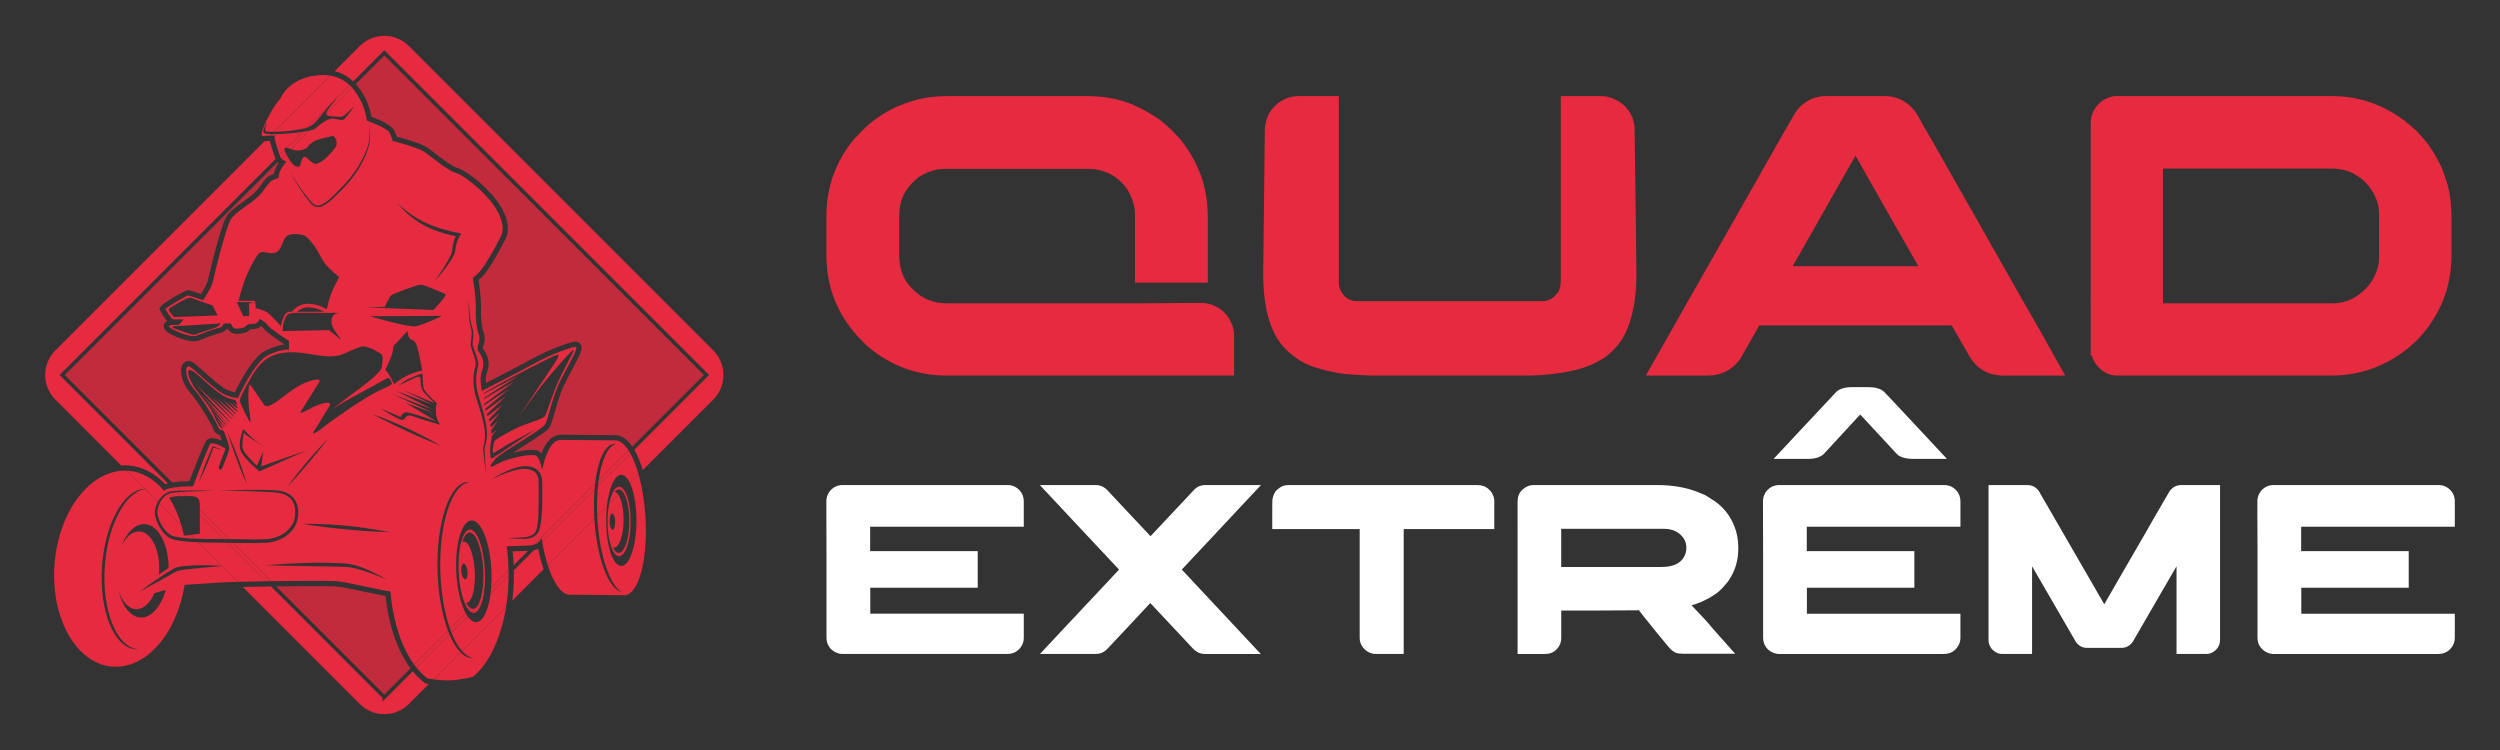 <?xml version="1.0" encoding="utf-8"?>
<!-- Generator: Adobe Illustrator 16.0.0, SVG Export Plug-In . SVG Version: 6.00 Build 0)  -->
<!DOCTYPE svg PUBLIC "-//W3C//DTD SVG 1.1//EN" "http://www.w3.org/Graphics/SVG/1.1/DTD/svg11.dtd">
<svg version="1.1" id="Calque_1" xmlns="http://www.w3.org/2000/svg" xmlns:xlink="http://www.w3.org/1999/xlink" x="0px" y="0px"
	 width="200px" height="60px" viewBox="0 0 200 60" enable-background="new 0 0 200 60" xml:space="preserve">
<rect x="0" y="0" width="200" height="60" fill="#333333" stroke="none"/>
<g>
	<g>
		<path fill="#E62A3F" d="M10.306,37.238c1.074,0.088,2.071,0.604,2.902,1.492c0.068-0.023,0.143-0.047,0.221-0.066L4.765,30
			L22.05,12.715c-0.176-0.41-0.404-1.178-0.467-1.44c-0.137,0.008-0.281,0.016-0.413,0.019L4.423,28.042
			c-1.078,1.077-1.078,2.841,0,3.919l5.282,5.283c0.09-0.008,0.179-0.02,0.27-0.02C10.084,37.225,10.195,37.229,10.306,37.238z"/>
		<path fill="#E62A3F" d="M34.039,54.672l-0.079-0.057c-0.333-0.244-0.646-0.553-0.938-0.91l-2.425,2.424v-0.293l-8.92-8.924
			c-0.785,0.012-1.561,0.027-2.258,0.045l9.367,9.365c1.078,1.078,2.842,1.078,3.919,0l1.609-1.607
			c-0.062-0.01-0.119-0.014-0.18-0.025L34.039,54.672z"/>
		<path opacity="0.8" fill="#E62A3F" d="M29.724,9.346c0.683,0.253,1.632,0.678,1.84,1.139c0.084,0.188,0.144,0.336,0.184,0.448
			c0.585,0.154,2.037,0.562,2.544,0.942c0.1,0.074,0.22,0.167,0.354,0.272c0.522,0.404,1.493,1.156,1.896,1.271
			c0.717,0.205,1.995,1.201,2.909,2.267c1.086,1.268,1.448,2.568,0.969,3.479c-0.389,0.737-0.755,1.435-1.296,2.268
			c-0.329,0.506-0.634,0.808-0.84,0.976c0.077,0.513,0.233,1.65,0.2,2.261c-0.04,0.708,0.053,1.529,0.224,1.996
			c0.144,0.391,0.044,0.729-0.029,0.976c-0.024,0.083-0.06,0.206-0.053,0.244c0.24,0.326,0.688,0.939,0.332,1.914
			c-0.099,0.27-0.103,0.581-0.081,0.836c0.88-0.449,2.703-1.385,3.718-1.944c1.36-0.748,2.822-1.265,3.354-1.352l0.034-0.005
			l0.055-0.002c0.175,0,0.33,0.087,0.417,0.233c0.2,0.335-0.008,0.754-0.696,2.026c-0.248,0.455-0.501,0.928-0.68,1.319
			c-0.292,0.646-0.514,1.422-0.693,2.047c-0.152,0.527-0.272,0.945-0.403,1.188c-0.166,0.303-0.755,0.691-2.162,1.578
			c-0.254,0.158-0.53,0.332-0.792,0.5c0.53-0.139,1.08-0.236,1.501-0.236c0.129,0,0.247,0.012,0.35,0.027
			c0.163,0.029,0.304,0.115,0.429,0.266c0.364-0.939,0.873-1.461,1.481-1.502l4.397,0.035c-0.006,0,0.018,0,0.041,0
			c0.512,0,0.965,0.344,1.354,0.912L56.309,30L30.746,4.438L28.465,6.72c0.329,0.365,0.542,0.738,0.68,0.982
			C29.493,8.312,29.656,8.985,29.724,9.346z"/>
		<path opacity="0.8" fill="#E62A3F" d="M16.526,35.227c0.074-0.082,0.213-0.178,0.445-0.178c0.204,0,0.503,0.086,0.777,0.209
			c-0.057-0.172-0.117-0.338-0.162-0.449c-0.19-0.059-0.461-0.188-0.55-0.563c-0.079-0.246-1.119-2.033-1.835-2.842
			c-0.639-0.723-0.846-1.702-0.639-2.164c0.1-0.222,0.294-0.354,0.521-0.354c0.119,0,0.237,0.037,0.352,0.11
			c0.202,0.127,0.533,0.422,0.952,0.795c0.578,0.514,1.369,1.216,1.739,1.38c0.286,0.125,0.507,0.186,0.66,0.217
			c0.373-0.779,1.43-2.825,2.438-3.33c0.637-0.318,1.137-0.441,1.476-0.485v-0.063c-0.444-0.289-1.376-0.916-1.633-1.25
			c-0.056-0.072-0.117-0.13-0.174-0.178c-0.139,0.138-0.33,0.244-0.576,0.244c-0.159,0-0.259,0.017-0.31,0.03
			c-0.114,0.161-0.372,0.332-1.062,0.358h0c-0.346,0-0.597-0.184-0.745-0.416h-0.044c-0.106,0.146-0.286,0.283-0.574,0.349
			c-0.381,0.089-1.104,0.364-1.691,0.593c-0.116,0.046-0.252,0.068-0.404,0.068c-0.682,0-2.18-0.599-2.355-1.019
			c-0.062-0.146-0.046-0.313,0.041-0.443c0.05-0.074,0.114-0.129,0.188-0.167c-0.264-0.288-0.474-0.697-0.508-0.765l-0.104-0.21
			l0.125-0.206c0.133-0.214,1.865-1.274,2.172-1.274c0.061,0,0.195,0,1.028,0.291c0.243-0.375,0.525-0.875,0.571-1.149
			c0.083-0.486,1.014-4.197,1.403-4.928c0.261-0.491,0.811-0.881,1.392-1.295c0.31-0.22,0.631-0.449,0.87-0.673
			c0.283-0.266,0.469-0.525,0.633-0.753c0.22-0.306,0.428-0.596,0.772-0.722l0.185-0.068c0.049-0.234,0.153-0.572,0.368-0.841
			c0.008-0.009,0.015-0.02,0.023-0.029c-0.032-0.025-0.059-0.051-0.083-0.078L5.183,30l8.594,8.595
			c0.458-0.076,0.984-0.1,1.378-0.104C16.3,35.471,16.469,35.289,16.526,35.227z"/>
		<path opacity="0.8" fill="#E62A3F" d="M29.351,47.381c-0.947-0.199-2.02-0.428-2.423-0.463c-0.209-0.016-0.942-0.027-2.009-0.027
			c-0.814,0-1.814,0.006-2.828,0.02l8.655,8.652l2.092-2.092c-1.028-1.387-1.751-3.453-1.989-5.785
			C30.519,47.625,30.02,47.523,29.351,47.381z"/>
		<path fill="#E62A3F" d="M41.011,44.109c0.04,0.367,0.064,0.738,0.081,1.107l1.147-1.148c-0.04,0.002-0.08,0.006-0.119,0.008
			C41.799,44.088,41.375,44.102,41.011,44.109z"/>
		<path fill="#E62A3F" d="M42.714,44.014l-1.611,1.611c0.002,0.113,0.009,0.23,0.009,0.344c0,0.709-0.045,1.404-0.129,2.078
			l2.503-2.504c-0.175-0.516-0.32-1.072-0.433-1.639C42.942,43.957,42.828,43.988,42.714,44.014z"/>
		<path fill="#E62A3F" d="M57.068,28.042L32.705,3.678c-1.077-1.078-2.841-1.078-3.919,0L26.77,5.695
			c0.64,0.158,1.123,0.468,1.487,0.814l2.489-2.489L56.727,30l-0.105,0.105l-5.876,5.875c0.261,0.449,0.486,1.006,0.675,1.627
			l5.647-5.646C58.146,30.883,58.146,29.119,57.068,28.042z"/>
		<path fill="#E62A3F" d="M37.297,48.227c0.011,0.002,0.021,0.002,0.031,0.002c0.427-0.021,0.721-1.135,0.656-2.49
			c-0.065-1.354-0.464-2.438-0.891-2.414c-0.042,0-0.083,0.014-0.121,0.035c0.145-0.459,0.35-0.742,0.587-0.754
			c0.53-0.023,1.026,1.32,1.107,3.004c0.042,0.873-0.037,1.664-0.196,2.229l0.215-0.213c0.1-0.559,0.144-1.24,0.109-1.975
			c-0.088-1.84-0.63-3.311-1.21-3.281c-0.58,0.029-0.978,1.541-0.891,3.381c0.067,1.402,0.397,2.584,0.808,3.059l0.16-0.162
			C37.533,48.574,37.41,48.434,37.297,48.227z M36.911,45.746c-0.037-0.346,0.042-0.639,0.177-0.652s0.274,0.254,0.311,0.602
			c0.037,0.344-0.042,0.637-0.177,0.65C37.086,46.359,36.947,46.092,36.911,45.746z"/>
		<path fill="#E62A3F" d="M37.904,49.029c0.264-0.01,0.49-0.336,0.65-0.855l-0.819,0.818C37.79,49.018,37.846,49.031,37.904,49.029z
			"/>
		<path fill="#E62A3F" d="M37.735,48.992l0.819-0.818c0.051-0.164,0.094-0.35,0.131-0.549l-0.215,0.213
			c-0.148,0.523-0.364,0.854-0.619,0.867c-0.064,0.004-0.128-0.021-0.19-0.059l-0.16,0.162
			C37.577,48.896,37.654,48.957,37.735,48.992z"/>
		<path fill="#E62A3F" d="M50.344,41.691c0,1.4-0.377,2.535-0.843,2.535c-0.178,0-0.344-0.168-0.48-0.451
			c0.039,0.02,0.08,0.031,0.121,0.031c0.41,0,0.743-1,0.743-2.232c0-0.885-0.173-1.65-0.422-2.008l-0.728,0.729
			c-0.083,0.416-0.131,0.9-0.131,1.422c0,1.537,0.415,2.781,0.925,2.781c0.51,0,0.925-1.244,0.925-2.781
			c0-1.158-0.235-2.152-0.571-2.57l-0.127,0.127C50.096,39.598,50.344,40.559,50.344,41.691z M48.769,41.734
			c-0.01-0.361,0.082-0.654,0.204-0.658s0.23,0.285,0.24,0.645c0.011,0.361-0.081,0.654-0.203,0.658
			C48.888,42.385,48.78,42.094,48.769,41.734z"/>
		<path fill="#E62A3F" d="M49.528,38.936c-0.338,0-0.632,0.547-0.794,1.359l0.728-0.729c-0.086-0.125-0.181-0.201-0.281-0.217
			c0.098-0.125,0.207-0.193,0.32-0.193c0.088,0,0.173,0.043,0.253,0.117l0.127-0.127C49.772,39.012,49.653,38.936,49.528,38.936z"/>
		<path fill="#E62A3F" d="M16.743,45.371c-0.313,0.027-0.685,0.063-1.101,0.102c-0.208,0.021-0.425,0.041-0.651,0.07
			c-0.112,0.014-0.226,0.029-0.341,0.045c-0.058,0.006-0.114,0.018-0.172,0.029l-0.087,0.014l-0.076,0.016l-0.077,0.018
			l-0.085,0.031l-0.021,0.008l-0.01,0.004h-0.004l-0.032,0.018l-0.077,0.039c-0.103,0.059-0.206,0.115-0.306,0.17
			c-0.201,0.113-0.396,0.223-0.582,0.33c-0.374,0.207-0.712,0.395-0.997,0.555c-0.572,0.314-0.934,0.506-0.934,0.506
			s0.318-0.25,0.846-0.627c0.264-0.188,0.581-0.406,0.938-0.641c0.179-0.115,0.368-0.236,0.565-0.355
			c0.1-0.063,0.201-0.123,0.307-0.182l0.081-0.045l0.042-0.023l0.021-0.008l0.015-0.01h0.002l0.006-0.002l0.011-0.004
			c0.057-0.021,0.11-0.043,0.183-0.057c0.141-0.037,0.256-0.051,0.379-0.07c0.12-0.014,0.238-0.029,0.354-0.037
			c0.231-0.02,0.453-0.031,0.665-0.037c0.422-0.016,0.801-0.012,1.121-0.004c0.578,0.016,0.95,0.045,1.013,0.051l-1.899-1.896
			c-0.232-0.012-0.467-0.018-0.695-0.033c-0.425-0.037-0.83-0.072-1.25-0.184c-0.054-0.014-0.097-0.033-0.145-0.049L13.711,43.1
			c-0.025-0.01-0.028-0.014-0.044-0.02l-0.074-0.035c-0.096-0.053-0.186-0.115-0.266-0.184c-0.162-0.133-0.295-0.287-0.412-0.451
			c-0.228-0.328-0.389-0.682-0.477-1.049c-0.099-0.385-0.022-0.762,0.121-1.082c0.019-0.041,0.042-0.078,0.063-0.119l-1.037-1.037
			c-1.578,0.281-2.97,2.895-3.201,6.172c-0.249,3.541,0.948,6.51,2.677,6.643c-0.071,0.006-0.142,0.006-0.212,0.004
			c-1.733-0.125-2.936-3.098-2.686-6.646c0.24-3.416,1.74-6.109,3.399-6.195l-1.446-1.445c-2.838-0.111-5.394,3.15-5.747,7.402
			c-0.358,4.328,1.701,8.031,4.602,8.271c2.706,0.225,5.185-2.643,5.798-6.543c0.771-0.043,1.671-0.098,2.439-0.16
			c0.384-0.029,1.026-0.055,1.802-0.078l-1.271-1.27C17.686,45.283,17.32,45.314,16.743,45.371z M11.575,41.93
			c1.083,0.049,1.905,1.586,1.913,3.502l-0.772,0.531c0.008-0.088,0.015-0.174,0.019-0.262c0.075-1.719-0.636-3.145-1.588-3.186
			c-0.575-0.025-1.106,0.461-1.454,1.229C10.097,42.631,10.803,41.898,11.575,41.93z M11.249,49.398
			c-0.817-0.037-1.486-0.92-1.769-2.176c0.267,0.885,0.78,1.486,1.394,1.512c0.589,0.027,1.133-0.486,1.479-1.285l0.905-0.256
			C12.886,48.521,12.108,49.438,11.249,49.398z"/>
		<path fill="#E62A3F" d="M14.716,42.857c-0.054-0.273-0.119-0.535-0.191-0.797l-1.773-1.771c-0.002,0.004-0.005,0.008-0.007,0.012
			c-0.128,0.291-0.203,0.629-0.12,0.955c0.075,0.332,0.229,0.666,0.438,0.965c0.209,0.297,0.48,0.576,0.833,0.68
			c0.048,0.016,0.092,0.023,0.138,0.035s0.09,0.021,0.14,0.027c0.097,0.02,0.194,0.035,0.295,0.047
			c0.2,0.025,0.404,0.043,0.61,0.059c0.154,0.01,0.315,0.012,0.471,0.018l-0.295-0.295L14.716,42.857z"/>
		<path fill="#E62A3F" d="M50.916,41.631c0,2.014-0.543,3.646-1.212,3.646c-0.67,0-1.212-1.633-1.212-3.646
			c0-0.406,0.022-0.793,0.063-1.158l-0.776,0.777c0.005,0.123,0.009,0.244,0.018,0.369c0.183,2.844,0.993,5.18,1.914,5.734
			c-1.017-0.215-1.961-2.697-2.16-5.787c-0.002-0.027-0.002-0.057-0.004-0.084l-3.728,3.727c0.47,1.479,1.126,2.41,1.796,2.367
			l4.367,0.039c1.132-0.076,1.872-2.904,1.651-6.324c-0.08-1.244-0.277-2.391-0.548-3.346l-0.691,0.689
			C50.709,39.293,50.916,40.389,50.916,41.631z"/>
		<path fill="#E62A3F" d="M21.07,10.462c0.028-0.203,0.297-0.74,0.297-0.74s-0.157,0.555-0.157,0.694
			c0,0.117,0.181,0.135,0.711,0.126l4.494-4.494c-0.353-0.056-0.753-0.064-1.215,0c-2.261,0.319-2.803,1.902-2.803,1.902
			s-0.153,0.083-0.583,0.776c-0.43,0.694-1.138,2.151-0.791,2.151c0.166,0,0.393-0.012,0.587-0.025l0.123-0.123
			C21.149,10.72,21.046,10.641,21.07,10.462z"/>
		<path fill="#E62A3F" d="M37.889,52.646c-0.026,0.004-0.053,0.006-0.077,0.01c-0.338,0.008-0.666-0.162-0.97-0.469l-2.162,2.164
			c0.346,0.045,0.718,0.08,1.102,0.082c0.599,0.008,1.354-0.121,2.054-0.285c1.271-1.039,2.252-3.092,2.656-5.611l-3.536,3.537
			C37.248,52.404,37.562,52.607,37.889,52.646z"/>
		<path fill="#E62A3F" d="M35.961,50.766l-2.643,2.643c0.278,0.344,0.575,0.637,0.89,0.871c0.149,0.023,0.308,0.049,0.471,0.072
			l2.162-2.164C36.517,51.861,36.22,51.375,35.961,50.766z"/>
		<path fill="#E62A3F" d="M11.752,39.094c0.003,0,0.006,0,0.011,0c-0.06,0.004-0.119,0.02-0.177,0.029l1.037,1.037
			c0.143-0.268,0.336-0.498,0.577-0.654c0.14-0.086,0.283-0.154,0.443-0.189c0.08-0.018,0.14-0.023,0.222-0.035
			c0.058-0.002,0.114-0.008,0.171-0.01l-0.254-0.254c-0.201,0.035-0.383,0.082-0.514,0.143c-0.051,0.025-0.105,0.057-0.159,0.092
			c-0.77-0.922-1.743-1.506-2.836-1.598c-0.052-0.004-0.104,0.002-0.155,0l1.446,1.445C11.626,39.098,11.689,39.088,11.752,39.094z"
			/>
		<path fill="#E62A3F" d="M38.103,49.768c-0.241,0.012-0.477-0.152-0.689-0.455l-1.297,1.295c0.246,0.617,0.529,1.115,0.838,1.467
			l3.536-3.537c0.127-0.793,0.197-1.633,0.2-2.502l-1.443,1.443C39.079,48.811,38.65,49.742,38.103,49.768z"/>
		<path fill="#E62A3F" d="M47.565,39.162l-4.186,4.186c0.115,0.682,0.264,1.311,0.439,1.861l3.728-3.727
			C47.499,40.66,47.507,39.877,47.565,39.162z"/>
		<path fill="#E62A3F" d="M15.986,42.699l-0.733,0.092l0.295,0.295c0.266,0.014,0.528,0.027,0.799,0.031
			c0.433,0.008,0.872,0.008,1.32,0.006c0.074,0.002,0.148,0.002,0.221,0.004l-1.902-1.904
			C15.986,41.898,15.986,42.699,15.986,42.699z"/>
		<path fill="#E62A3F" d="M22.255,10.537c0.779-0.019,1.821-0.179,2.281-0.307l2.076-2.076c0.272-0.298,0.5-0.542,0.5-0.542
			s-0.059,0.075-0.146,0.189l0.997-0.996c-0.372-0.351-0.867-0.647-1.546-0.756l-4.494,4.494
			C22.021,10.542,22.129,10.54,22.255,10.537z"/>
		<path fill="#E62A3F" d="M13.537,39.836c0.264-0.125,0.579-0.143,0.917-0.145l-0.305-0.307c-0.01,0.002-0.018,0.002-0.026,0.004
			c-0.068,0.002-0.137,0.01-0.207,0.018l-0.053,0.006c-0.012,0-0.033,0.006-0.05,0.008c-0.034,0.006-0.071,0.012-0.106,0.018
			c-0.131,0.037-0.266,0.088-0.389,0.166c-0.24,0.158-0.439,0.398-0.567,0.686l1.773,1.771
			C14.289,41.229,13.954,40.473,13.537,39.836z"/>
		<path fill="#E62A3F" d="M26.538,9.306c0.397,0.028,0.694,0.083,0.888,0c0.195-0.083,0.935-0.842,0.935-0.842
			s-0.591,0.86-0.795,1.046c-0.204,0.185-0.445,0.018-0.917-0.019c-0.472-0.038-1.12,0.518-1.415,0.786
			c-0.074,0.067-0.26,0.129-0.509,0.183l-1.46,1.458c0.103,0.035,0.214,0.072,0.348,0.105c0.305,0.076,0.866-0.09,0.963-0.229
			c0.098-0.138,0.292-0.368,0.639-0.534c0.347-0.167,1.249-0.347,1.249-0.347s0.111-0.035,0.174-0.035
			c0.062,0,0.139,0.09,0.222,0.243c0.083,0.152,0.09,0.465,0.035,0.569c-0.055,0.104-0.402,0.583-0.839,0.971
			c-0.437,0.389-0.763,0.471-0.889,0.444c-0.124-0.028-0.43-0.286-0.652-0.493c-0.221-0.208-0.361,0.083-0.416,0.305
			c-0.056,0.223-0.083,0.515-0.389,0.403c-0.305-0.111-0.576-0.541-0.797-0.958c-0.013-0.024-0.017-0.04-0.029-0.063l-0.384,0.384
			c0.087,0.098,0.399,0.247,0.399,0.247s-0.029,0.069-0.306,0.417c-0.277,0.347-0.319,0.888-0.319,0.888s0,0-0.416,0.153
			c-0.417,0.153-0.583,0.75-1.263,1.387c-0.681,0.639-1.832,1.208-2.18,1.859c-0.346,0.652-1.262,4.233-1.36,4.803
			c-0.097,0.568-0.819,1.581-0.819,1.581s-1.041-0.375-1.193-0.375c-0.153,0-1.846,1.027-1.818,1.083
			c0.028,0.055,0.5,0.818,0.61,0.818c0.111,0,0.846,0,0.846,0s-0.305,0.458-0.443,0.458c-0.139,0-0.791-0.041-0.722,0.125
			c0.069,0.166,1.651,0.943,2.221,0.721c0.569-0.222,1.333-0.514,1.749-0.61c0.416-0.097,0.388-0.362,0.388-0.362h0.597
			c0,0,0.096,0.431,0.457,0.417s0.694-0.083,0.75-0.208c0.056-0.124,0.319-0.181,0.638-0.181c0.319,0,0.444-0.387,0.444-0.387
			s0.361,0.124,0.639,0.485c0.277,0.361,1.72,1.276,1.72,1.276v0.694c0,0-0.625-0.083-1.707,0.458c-1.083,0.541-2.374,3.4-2.374,3.4
			s-0.389,0.027-1.083-0.277c-0.693-0.307-2.289-1.917-2.748-2.207c-0.458-0.292-0.444,0.929,0.306,1.775
			c0.749,0.848,1.859,2.734,1.929,3.025s0.347,0.25,0.43,0.307c0.083,0.055,0.485,1.248,0.472,1.443
			c-0.014,0.193-0.472,1.346-0.555,1.525c-0.083,0.182-0.375,0.25-0.264-0.123c0.111-0.377,0.473-1.264,0.513-1.361
			c0.042-0.098-1.026-0.625-1.207-0.432c-0.181,0.195-1.388,3.4-1.388,3.4s-0.666-0.01-1.296,0.057l0.29,0.291
			c0.142-0.004,0.291-0.012,0.422-0.012c0.49-0.01,0.912-0.01,1.258-0.008c0.69,0.008,1.074,0.01,1.074,0.01
			s-0.378,0.012-1.059,0.037c-0.341,0.012-0.758,0.027-1.24,0.053c-0.111,0.006-0.235,0.016-0.353,0.021l0.332,0.334
			c0.088,0,0.177-0.002,0.266-0.006c0.749-0.027,0.846,0.307,0.846,0.709c0,0.082,0,0.23,0,0.408l2.328,2.328
			c0.239,0.004,0.476,0.008,0.716,0.01c0.458,0.01,0.911,0.016,1.355,0.016c0.222,0,0.442-0.006,0.661-0.01l0.163-0.008h0.04
			c0.004,0,0.018,0,0.015,0l0.02-0.002l0.082-0.006c0.112-0.006,0.208-0.025,0.308-0.039c0.201-0.039,0.399-0.096,0.585-0.172
			c0.185-0.082,0.361-0.178,0.521-0.291c0.158-0.119,0.3-0.25,0.422-0.398c0.118-0.15,0.214-0.311,0.286-0.482
			c0.028-0.088,0.064-0.174,0.079-0.266l0.015-0.066l0.007-0.029l0.004-0.035l0.02-0.145c0.016-0.18,0.017-0.361-0.007-0.539
			c-0.053-0.348-0.208-0.672-0.465-0.879c-0.125-0.104-0.268-0.188-0.42-0.242c-0.149-0.063-0.309-0.096-0.464-0.119
			c-0.32-0.045-0.629-0.061-0.927-0.078c-1.188-0.061-2.151-0.074-2.815-0.088c-0.665-0.01-1.031-0.016-1.031-0.016
			s0.36-0.01,1.016-0.029c0.656-0.016,1.606-0.039,2.789-0.018c0.147,0.002,0.299,0.01,0.455,0.016
			c0.157,0.008,0.317,0.016,0.477,0.031c0.333,0.029,0.687,0.125,0.995,0.342c0.304,0.225,0.529,0.578,0.6,0.969
			c0.038,0.197,0.054,0.395,0.04,0.6c-0.002,0.053-0.007,0.1-0.013,0.146c-0.007,0.053-0.007,0.092-0.021,0.152
			c-0.019,0.1-0.039,0.201-0.075,0.303c-0.066,0.197-0.162,0.393-0.291,0.564c-0.125,0.174-0.275,0.332-0.446,0.467
			c-0.34,0.271-0.752,0.463-1.191,0.561c-0.054,0.016-0.11,0.025-0.168,0.033c-0.056,0.008-0.116,0.021-0.169,0.025l-0.163,0.014
			c-0.065,0.006-0.113,0.006-0.17,0.008c-0.221,0.01-0.443,0.014-0.667,0.016c-0.448,0.006-0.901,0.002-1.361-0.006
			c-0.17-0.002-0.336-0.008-0.505-0.01l3.063,3.063c2.381-0.031,4.835-0.031,5.287,0.006c0.789,0.07,3.755,0.779,4.273,0.818
			c0.194,2.4,0.898,4.484,1.898,5.855l2.706-2.707c-0.471-1.248-0.787-2.928-0.837-4.789c-0.106-3.893,0.979-7.078,2.423-7.119
			c0.048,0,0.097,0.004,0.145,0.01c-1.405,0.146-2.45,3.287-2.347,7.109c0.049,1.781,0.34,3.396,0.779,4.625l1.25-1.248
			c-0.393-0.721-0.686-1.916-0.751-3.285c-0.107-2.246,0.433-4.096,1.209-4.135c0.777-0.037,1.492,1.754,1.6,3.998
			c0.022,0.486,0.014,0.947-0.019,1.381l1.387-1.385c-0.014-0.664-0.057-1.309-0.143-1.924c0.397-0.012,1.094-0.029,1.565-0.049
			c0.237-0.01,0.442-0.021,0.626-0.078l4.881-4.879c0.216-1.854,0.78-3.137,1.521-3.184c0.049-0.004,0.097,0,0.144,0.008
			c-0.648,0.158-1.149,1.281-1.379,2.889l2.384-2.385c-0.34-0.523-0.715-0.82-1.095-0.795l-4.367-0.037
			c-0.641,0.041-1.155,0.965-1.441,2.381c-0.15-0.654-0.342-1.109-0.565-1.148c-0.735-0.125-2.429,0.346-3.081,0.721
			s-0.61,0.154-0.111-0.418c0.5-0.566,3.747-2.33,3.997-2.789c0.25-0.457,0.541-2.01,1.083-3.203
			c0.542-1.194,1.749-3.054,1.319-2.984c-0.431,0.069-1.832,0.542-3.221,1.304c-1.387,0.763-4.232,2.206-4.232,2.206
			s-0.263-0.887,0-1.609c0.264-0.722-0.014-1.166-0.278-1.527c-0.263-0.361,0.222-0.792,0.029-1.318
			c-0.195-0.527-0.292-1.415-0.25-2.165c0.041-0.749-0.236-2.428-0.236-2.428s0.43-0.223,0.944-1.014
			c0.513-0.791,0.86-1.443,1.276-2.234c0.417-0.791,0-1.942-0.915-3.012c-0.916-1.068-2.124-1.971-2.706-2.137
			c-0.583-0.167-1.832-1.193-2.388-1.61c-0.554-0.417-2.623-0.93-2.623-0.93s-0.042-0.195-0.236-0.625c-0.194-0.431-1.832-1-1.832-1
			s-0.111-0.943-0.569-1.749c-0.15-0.263-0.344-0.585-0.615-0.892l-2.071,2.071C26.095,9.217,26.214,9.283,26.538,9.306z
			 M13.956,25.366c-0.083,0-0.379-0.416-0.444-0.555c-0.064-0.138,0.25-0.268,0.629-0.499c0.379-0.231,0.962-0.564,1.147-0.481
			C15.473,23.915,17,24.432,17,24.432l0.407,0.805C17.407,25.237,14.04,25.366,13.956,25.366z M17.175,26.236
			c-0.315,0.111-1.405,0.454-1.564,0.536c-0.157,0.083-1.193-0.324-1.554-0.453c-0.36-0.129-0.314-0.24-0.009-0.231
			c0.305,0.009,3.626-0.222,3.626-0.222S17.49,26.125,17.175,26.236z M17.069,35.811c-0.093,0.279-0.217,0.627-0.364,0.998
			c-0.393,0.992-0.792,1.748-0.792,1.748s0.256-0.799,0.649-1.789c0.158-0.4,0.314-0.77,0.428-1.027l0.021-0.047l0.046,0.016
			c0.498,0.18,0.793,0.299,0.793,0.299S17.546,35.941,17.069,35.811z M39.696,38.119c0.256-0.141,0.63-0.346,1.117-0.543
			c0.245-0.096,0.517-0.197,0.831-0.252c0.04-0.006,0.076-0.014,0.121-0.016c0.04-0.004,0.078-0.01,0.118-0.012
			c0.08-0.004,0.168-0.008,0.254-0.004c0.171,0.01,0.351,0.037,0.526,0.109c0.176,0.07,0.345,0.189,0.468,0.354
			c0.124,0.164,0.196,0.367,0.225,0.568c0.027,0.207,0.018,0.391,0.024,0.584c0.001,0.193,0.004,0.389,0.006,0.584
			c0.002,0.793-0.016,1.545-0.104,2.229c-0.022,0.172-0.051,0.34-0.09,0.5c-0.021,0.082-0.045,0.16-0.075,0.24
			c-0.019,0.039-0.038,0.078-0.056,0.117l-0.003,0.008c-0.007,0.016-0.004,0.008-0.007,0.012l-0.009,0.012l-0.016,0.023
			l-0.033,0.047c-0.212,0.275-0.519,0.373-0.774,0.408c-0.262,0.037-0.495,0.021-0.698,0.012c-0.203-0.014-0.377-0.021-0.52-0.027
			c-0.286-0.01-0.445-0.006-0.445-0.006s0.155-0.021,0.438-0.041c0.141-0.008,0.315-0.016,0.515-0.02
			c0.2-0.008,0.427-0.012,0.664-0.059c0.119-0.025,0.239-0.063,0.352-0.119c0.026-0.016,0.054-0.031,0.081-0.047
			c0.026-0.02,0.051-0.039,0.077-0.057c0.023-0.021,0.046-0.043,0.07-0.064c0.019-0.023,0.038-0.049,0.059-0.07
			c0.019-0.027,0.04-0.064,0.058-0.094c0.014-0.02,0.025-0.059,0.037-0.086c0.015-0.029,0.023-0.064,0.032-0.1
			c0.009-0.037,0.019-0.072,0.028-0.109c0.028-0.148,0.05-0.307,0.066-0.473c0.06-0.662,0.06-1.406,0.06-2.195
			c-0.001-0.195-0.002-0.389-0.003-0.584c0-0.096,0-0.189,0-0.287c-0.001-0.045,0-0.096-0.001-0.139
			c-0.003-0.043-0.002-0.086-0.006-0.127c-0.016-0.17-0.064-0.328-0.149-0.455c-0.083-0.129-0.203-0.23-0.34-0.297
			c-0.138-0.068-0.291-0.105-0.443-0.121c-0.077-0.012-0.15-0.01-0.225-0.014c-0.041,0.002-0.08,0.002-0.119,0.004l-0.029,0.002
			c-0.004,0-0.014,0-0.011,0H41.75l-0.055,0.008c-0.292,0.029-0.567,0.107-0.815,0.186c-0.496,0.16-0.888,0.33-1.159,0.449
			c-0.271,0.119-0.417,0.189-0.417,0.189S39.44,38.264,39.696,38.119z M38.676,31.473c0,0,0.792-0.486,1.527-0.889
			s3.234-1.693,3.94-2.025c0.708-0.333,0.708-0.208,0.042,0.776c-0.667,0.986-2.748,4.094-2.748,4.094s1.11-1.568,1.929-2.623
			c0.819-1.055,2.457-2.901,2.512-2.803c0.055,0.097-0.235,0.527-0.943,1.929c-0.708,1.402-1.153,3.052-1.332,3.345
			c-0.182,0.291-1.721,0.65-2.388,1.025c-0.666,0.377-1.553,0.777-1.665,1.027c-0.111,0.25-0.208,0.959-0.056,0.902
			c0.153-0.055,0.444-0.275,1.013-0.611c0.569-0.332,2.498-1.348,2.498-1.348s-0.749,0.461-1.415,0.918
			c-0.666,0.459-2.22,1.512-2.289,1.498c-0.07-0.014-0.153-0.707-0.029-1.305c0.045-0.213,0.061-0.359,0.062-0.484l0.443-0.58
			l-0.451,0.41c-0.009-0.096-0.024-0.188-0.037-0.305l0.543-0.752l-0.563,0.525c-0.007-0.076-0.021-0.16-0.042-0.248l0.771-0.924
			l-0.836,0.699c-0.018-0.059-0.038-0.113-0.058-0.172l1.136-1.193l-1.236,0.928c-0.02-0.051-0.038-0.1-0.058-0.148l1.535-1.445
			l-1.641,1.162c-0.016-0.045-0.03-0.086-0.042-0.125l1.942-1.631l-2.013,1.332c-0.005-0.033-0.009-0.064-0.014-0.1l2.453-1.824
			l-2.486,1.432c-0.001-0.027-0.002-0.053-0.003-0.08l2.803-1.795l-2.805,1.457C38.675,31.49,38.676,31.473,38.676,31.473z
			 M37.482,23.896c0,0,0.008,0.206,0.035,0.574c0.014,0.185,0.032,0.41,0.062,0.67c0.03,0.26,0.067,0.557,0.146,0.873
			c0.041,0.155,0.107,0.319,0.129,0.506c0.027,0.184,0.015,0.38-0.009,0.573c-0.021,0.192-0.052,0.387-0.012,0.572
			c0.007,0.047,0.023,0.09,0.038,0.138c0.018,0.049,0.036,0.098,0.054,0.147c0.036,0.099,0.075,0.199,0.113,0.3
			c0.074,0.206,0.152,0.416,0.2,0.65c0.021,0.117,0.04,0.244,0.006,0.385c-0.029,0.112-0.055,0.221-0.077,0.335
			c-0.086,0.451-0.104,0.931-0.034,1.41c0.034,0.242,0.094,0.469,0.166,0.701c0.07,0.232,0.14,0.459,0.207,0.684
			c0.133,0.449,0.255,0.889,0.338,1.313c0.085,0.426,0.134,0.84,0.103,1.23c-0.008,0.1-0.021,0.193-0.035,0.283
			s-0.03,0.182-0.049,0.27c-0.019,0.086-0.045,0.176-0.07,0.252c-0.024,0.074-0.024,0.15-0.022,0.234
			c0.07,1.287,0.101,2.082,0.101,2.082s-0.079-0.777-0.21-2.053c-0.004-0.08-0.014-0.168,0.008-0.266
			c0.022-0.092,0.045-0.162,0.059-0.246c0.017-0.084,0.029-0.172,0.04-0.262c0.011-0.088,0.023-0.182,0.026-0.27
			c0.013-0.184,0.003-0.375-0.02-0.572c-0.021-0.195-0.059-0.396-0.103-0.604c-0.089-0.412-0.215-0.84-0.353-1.285
			c-0.069-0.221-0.141-0.449-0.212-0.68c-0.073-0.227-0.143-0.479-0.181-0.727c-0.082-0.506-0.064-1.015,0.027-1.489
			c0.023-0.118,0.051-0.235,0.082-0.35c0.018-0.063,0.024-0.094,0.026-0.145c0.002-0.049-0.003-0.101-0.011-0.153
			c-0.032-0.21-0.104-0.422-0.172-0.626c-0.034-0.104-0.069-0.204-0.104-0.305c-0.035-0.104-0.07-0.196-0.098-0.311
			c-0.045-0.227-0.011-0.442,0.019-0.631c0.03-0.192,0.049-0.372,0.036-0.544c-0.011-0.172-0.063-0.327-0.104-0.499
			c-0.07-0.333-0.095-0.636-0.113-0.901c-0.017-0.266-0.024-0.495-0.028-0.683C37.477,24.104,37.482,23.896,37.482,23.896z
			 M19.924,24.284l0.009,1.009H19.46l-0.518-1.13l1.388,0.019L19.924,24.284z M21.468,25.062c-0.333-0.277-1.014-0.403-1.014-0.403
			s0.015-0.597-0.125-0.597c-0.139,0-1.235,0-1.235,0s0.098-0.527,0.417-1.457c0.319-0.93,0.972-2.151,1.235-2.359
			c0.264-0.208,0.639,0.056,1.152,0c0.513-0.055,0.611-0.638,0.847-1.11c0.236-0.472,0.819-0.43,1.193-0.389
			c0.375,0.042,0.527,0.097,0.944,0.583c0.416,0.486,0.736,1.125,0.985,1.568c0.25,0.444,1.263,1.263,1.263,1.263
			s-0.166,0.304-0.5,0.999c-0.289,0.603-0.441,1.383-0.477,1.577c-0.529-0.295-1.142-0.479-1.711-0.424
			c-0.424,0.042-0.796,0.287-1.094,0.623c-0.061,0-0.116,0-0.159,0c-0.569,0-0.708,1.151-0.708,1.151S21.801,25.339,21.468,25.062z
			 M25.938,24.937c-0.392,0-1.464,0-2.181,0c0.265-0.223,0.579-0.361,0.932-0.352C25.106,24.596,25.544,24.732,25.938,24.937z
			 M22.606,26.486c0,0,0.01-0.26,0.065-0.583c0.055-0.324,0.25-0.712,0.435-0.796c0.185-0.083,0.712-0.092,1.453-0.083
			c0.74,0.009,2.581,0.009,2.581,0.009s-0.25,0.046-0.389,0.12c-0.138,0.074-0.259,0.314-0.221,0.73
			c0.037,0.416,0.814,1.341,0.814,1.341l-1.028-0.814L22.606,26.486z M20.08,30.209c0.528-0.957,1.069-1.443,1.61-1.707
			c0.542-0.263,1.277-0.347,1.929-0.319c0.651,0.027,1.665,0.25,2.429,0.319c0.763,0.069,1.374-0.166,1.374-0.166
			s0.958-0.444,1.443-0.597c0.486-0.153,1.499,0.458,1.666,0.639c0.166,0.181,0.042,0.805-0.014,1.067
			c-0.057,0.265-0.917,1.042-1.791,1.666c-0.874,0.625-2.207,1.68-2.207,1.68s0.694-0.486,1.5-0.916
			c0.805-0.432,2.816-1.554,2.984-1.624c0.167-0.07,0.291,0.25,0.346,0.387c0.056,0.141-0.18,0.209-1.165,0.68
			c-0.985,0.475-3.581,2.264-4.136,2.721c-0.555,0.459-1.263,0.916-0.902,0.402s0.847-1.4,1.194-1.928
			c0.346-0.527-0.735-0.223-1.263,0.041c-0.528,0.264-1.263,0.695-1,0.334s1.166-1.875,1.457-2.318
			c0.291-0.444-1.013-0.138-1.956,0.5c-0.944,0.639-2.11,1.721-2.415,1.346c-0.306-0.375-1.013-1.527-1.153-1.637
			c-0.138-0.111-0.193,1.068-0.083,1.914c0.111,0.848,0.194,1.332-0.042,0.889c-0.236-0.443-0.68-1.305-0.693-1.541
			C19.179,31.807,19.553,31.168,20.08,30.209z M34.874,33.014c0.028,0.596,0.347,0.969,0.347,0.969s-1.457-0.4-2.095-0.664
			c-0.638-0.264-0.68,0.182-0.888,0.277c-0.208,0.098-1.804-0.932-1.804-0.932l1.609,0.697c0,0,0.125-0.361,0.458-0.377
			c0.333-0.012,2.415,0.723,2.415,0.723l-2.457-1.471l2.221,0.805l-3.275-1.512l3.192,1.219l-2.914-1.484l2.9,1.098l-2.346-1.168
			l2.525,1.057c0,0-0.874-0.834-0.984-1.07c-0.112-0.234-0.154-0.761-0.14-0.928c0.014-0.166-0.319-0.111-0.542,0.013
			c-0.223,0.125-1.249,0.597-1.249,0.597s0,0,0.458-0.332c0.458-0.333,1.498-0.652,1.498-0.652s0.014,0.875,0.084,1.178
			c0.069,0.309,1.054,1.195,1.054,1.195S34.845,32.416,34.874,33.014z M32.5,30.085c-0.638,0.333-0.958,0.653-0.958,0.653
			s-0.417-0.82-0.569-0.986c-0.152-0.167-0.152-0.167-0.152-0.167s0.568-1.124,0.611-1.512c0.041-0.389,0.041-0.389,0.041-0.389
			s1.041-1.082,1.097-1.193c0.055-0.111,0.014,0.458,0.277,0.638c0.264,0.182,0.362,0.084,0.528,0.625
			c0.167,0.542,0.403,1.886,0.403,1.886S33.14,29.752,32.5,30.085z M18.111,34.066L17.055,33l0.947,1.182
			c-0.007,0.004-0.013,0.012-0.02,0.018l-0.622-0.631l0.513,0.717c-0.017,0.008-0.032,0.01-0.041,0.004
			c-0.111-0.07-0.292-0.193-0.458-0.514c-0.167-0.318-0.36-0.9-0.833-1.498c-0.472-0.598-1.041-1.359-1.041-1.359
			s-0.5-0.847-0.444-1.181c0.055-0.333,0.416-0.097,1.36,0.778c0.943,0.873,1.373,1.109,1.678,1.262
			c0.305,0.154,0.805,0.182,0.819,0.361c0.004,0.059,0.027,0.154,0.05,0.266l-0.37-0.279l0.392,0.408
			c0.007,0.051,0.014,0.104,0.018,0.154l-0.728-0.563l0.725,0.74c-0.004,0.029-0.008,0.055-0.015,0.082L17.847,32l1.044,1.123
			c-0.01,0.008-0.02,0.02-0.031,0.033l-1.5-1.281l1.375,1.43c-0.008,0.01-0.017,0.021-0.025,0.031l-1.794-1.6l1.655,1.773
			c-0.008,0.008-0.016,0.02-0.022,0.027l-2.923-2.814l2.767,3.008c-0.007,0.01-0.015,0.02-0.022,0.029l-2.328-2.26l2.2,2.414
			c-0.003,0.004-0.006,0.006-0.009,0.01l-1.637-1.66l1.535,1.777C18.125,34.051,18.118,34.059,18.111,34.066z M18.939,36.754
			c-0.419-1.129-0.717-2.092-0.717-2.092s0.432,0.896,0.851,2.025c0.419,1.129,0.667,2.063,0.667,2.063S19.358,37.883,18.939,36.754
			z M20.755,37.709c0,0-1.24-1-1.499-1.648c-0.258-0.646,0.204-1.74,0.204-1.74s0.704,0.76,1.203,1.111
			c0.5,0.354,0.5,0.354,0.5,0.354s-1.574-1.002-1.629-1.131c-0.055-0.127-0.148,0.76-0.148,1.055c0,0.297,0.426,0.814,0.796,1.186
			c0.37,0.369,0.37,0.369,0.37,0.369l0.5-1.146l-0.147,1.186l3.644-1.277L20.755,37.709z M22.917,39.033c0,0,0.69-0.959,1.616-2.053
			c0.924-1.094,1.733-1.906,1.733-1.906s-0.684,0.895-1.609,1.986C23.731,38.154,22.917,39.033,22.917,39.033z M30.57,46.209
			c-0.224-0.094-0.551-0.225-0.959-0.373c-0.205-0.072-0.431-0.15-0.675-0.225c-0.243-0.074-0.511-0.148-0.783-0.199
			c-0.066-0.014-0.144-0.023-0.217-0.033c-0.065-0.01-0.144-0.01-0.217-0.02c-0.148-0.012-0.305-0.014-0.462-0.021
			c-0.316-0.008-0.647-0.014-0.986-0.02c-1.359-0.02-2.609-0.035-3.518-0.059c-0.91-0.025-1.479-0.039-1.479-0.039
			s0.56-0.055,1.46-0.109c0.901-0.053,2.143-0.109,3.506-0.09c0.341,0.006,0.674,0.018,0.996,0.033
			c0.161,0.008,0.318,0.02,0.474,0.035c0.08,0.01,0.153,0.016,0.235,0.029c0.074,0.014,0.147,0.023,0.22,0.041
			c0.302,0.066,0.563,0.16,0.811,0.252c0.247,0.092,0.469,0.188,0.671,0.279c0.403,0.188,0.72,0.355,0.936,0.471
			c0.216,0.121,0.331,0.191,0.331,0.191S30.793,46.303,30.57,46.209z M27.702,42.357c-1.926-0.186-3.527-0.449-3.527-0.449
			s1.604-0.033,3.531,0.15c1.925,0.186,3.445,0.516,3.445,0.516S29.628,42.539,27.702,42.357z M32.516,34.477
			c-1.502-0.695-2.724-1.35-2.724-1.35s1.295,0.445,2.798,1.139c1.502,0.695,2.642,1.377,2.642,1.377S34.018,35.172,32.516,34.477z
			 M33.306,26.102c-0.527,0.139-3.719-0.805-3.719-0.805s5.413-0.014,5.689-0.028C35.554,25.256,33.833,25.964,33.306,26.102z
			 M32.919,17.174c0.366,0.25,0.816,0.519,1.347,0.748c0.53,0.226,1.138,0.42,1.783,0.577c0.228,0.055,0.455,0.104,0.642,0.139
			l0.201,0.037l-0.1,0.178c-0.135,0.24-0.238,0.508-0.301,0.762c-0.016,0.063-0.027,0.127-0.037,0.19
			c-0.004,0.033-0.011,0.064-0.013,0.096c-0.002,0.035-0.006,0.071-0.01,0.106c-0.012,0.065-0.02,0.127-0.048,0.201
			c-0.012,0.035-0.024,0.071-0.036,0.104c-0.014,0.03-0.028,0.06-0.042,0.09c-0.113,0.236-0.24,0.439-0.366,0.625
			c-0.125,0.185-0.248,0.35-0.362,0.499c-0.229,0.295-0.422,0.523-0.557,0.678c-0.135,0.155-0.211,0.236-0.211,0.236
			s0.063-0.089,0.177-0.254c0.113-0.165,0.279-0.408,0.476-0.718c0.099-0.156,0.206-0.328,0.315-0.517s0.221-0.396,0.315-0.619
			c0.022-0.056,0.046-0.115,0.058-0.164c0.007-0.027,0.017-0.05,0.024-0.079c0.004-0.034,0.008-0.065,0.013-0.099l0.002-0.018
			l0.001-0.007v-0.012l0.002-0.055c0-0.035,0.004-0.072,0.008-0.108c0.006-0.072,0.018-0.145,0.032-0.217
			c0.046-0.229,0.126-0.456,0.229-0.682c-0.13-0.025-0.286-0.058-0.447-0.096c-0.663-0.159-1.284-0.375-1.826-0.633
			c-0.542-0.262-0.992-0.573-1.345-0.858c-0.354-0.288-0.613-0.553-0.782-0.744c-0.169-0.191-0.25-0.31-0.25-0.31
			S32.187,16.673,32.919,17.174z M31.307,23.618c0.166-0.125,2.082-0.861,2.359-0.847c0.278,0.015,1.873,0.695,1.985,0.778
			c0.11,0.083-0.972,1.249-0.972,1.249l-5.357-0.208l1.471-0.042C30.793,24.548,31.141,23.743,31.307,23.618z M29.432,11.674
			c0.071-0.25,0.099-0.487,0.113-0.695c0.014-0.208,0.014-0.388,0.01-0.535c-0.009-0.294-0.029-0.457-0.029-0.457
			s0.029,0.158,0.051,0.449c0.011,0.145,0.02,0.323,0.015,0.531c-0.006,0.208-0.023,0.445-0.084,0.707
			c-0.146,0.506-0.379,1.092-0.736,1.698c-0.354,0.604-0.841,1.218-1.412,1.798c-0.283,0.291-0.563,0.576-0.856,0.833
			c-0.146,0.128-0.296,0.249-0.459,0.351c-0.16,0.101-0.335,0.191-0.531,0.21c-0.198,0.022-0.39-0.057-0.531-0.176
			c-0.03-0.029-0.061-0.058-0.09-0.086c-0.036-0.035-0.059-0.064-0.087-0.096c-0.056-0.063-0.104-0.127-0.155-0.19
			c-0.197-0.253-0.364-0.499-0.516-0.724c-0.301-0.452-0.532-0.829-0.69-1.09c-0.157-0.262-0.243-0.408-0.243-0.408
			s0.092,0.139,0.259,0.391c0.168,0.25,0.412,0.613,0.724,1.049c0.157,0.218,0.33,0.455,0.528,0.699
			c0.103,0.117,0.202,0.249,0.326,0.352c0.121,0.103,0.269,0.169,0.432,0.157c0.161-0.009,0.321-0.086,0.472-0.181
			c0.153-0.093,0.295-0.214,0.439-0.337c0.284-0.251,0.562-0.534,0.844-0.825c0.57-0.577,1.055-1.168,1.421-1.761
			C29.014,12.749,29.265,12.17,29.432,11.674z"/>
		<path fill="#E62A3F" d="M22.905,11.815c0.012,0.002,0.024,0.007,0.036,0.009l1.275-1.275c-0.746,0.111-1.701,0.177-2.201,0.183
			c-0.105,0-0.198,0-0.281-0.001l-0.123,0.123c0.212-0.015,0.384-0.03,0.384-0.03s-0.042,0.111-0.014,0.319
			c0.02,0.151,0.239,0.848,0.389,1.252l0.396-0.396C22.738,11.858,22.782,11.794,22.905,11.815z"/>
		<path fill="#E62A3F" d="M47.779,41.25l0.776-0.777c0.161-1.445,0.614-2.486,1.149-2.486c0.256,0,0.494,0.24,0.689,0.648
			l0.691-0.689c-0.185-0.654-0.404-1.215-0.647-1.656l-2.6,2.6C47.765,39.609,47.742,40.408,47.779,41.25z"/>
		<path fill="#E62A3F" d="M17.76,43.416c-0.446-0.004-0.892-0.002-1.328-0.014c-0.201-0.004-0.396-0.018-0.594-0.025l1.899,1.896
			c0.007,0.002,0.013,0.004,0.013,0.004s-0.006,0-0.011,0l1.271,1.27c0.676-0.02,1.455-0.035,2.254-0.047l-3.076-3.076
			C18.045,43.422,17.9,43.418,17.76,43.416z"/>
		<path fill="#E62A3F" d="M18.614,43.432c-0.143-0.002-0.285-0.006-0.426-0.008l3.076,3.076c0.137,0,0.275-0.002,0.413-0.006
			L18.614,43.432z"/>
		<path fill="#E62A3F" d="M40.681,45.629l-1.387,1.385c-0.012,0.16-0.027,0.314-0.046,0.465l1.443-1.443
			c0-0.021,0.001-0.045,0.001-0.066C40.693,45.854,40.683,45.742,40.681,45.629z"/>
		<path fill="#E62A3F" d="M17.889,43.127c0.142,0,0.285,0.004,0.426,0.006l-2.328-2.328c0,0.125,0,0.27,0,0.418L17.889,43.127z"/>
		<path fill="#E62A3F" d="M14.454,39.691c0.137-0.002,0.277,0.002,0.42,0.002l-0.332-0.334c-0.131,0.008-0.254,0.014-0.393,0.025
			L14.454,39.691z"/>
		<path fill="#E62A3F" d="M35.842,50.467l-2.706,2.707c0.06,0.08,0.122,0.158,0.183,0.234l2.643-2.643
			C35.919,50.67,35.881,50.57,35.842,50.467z"/>
		<path fill="#E62A3F" d="M36.004,50.303c0.037,0.107,0.075,0.209,0.113,0.305l1.297-1.295c-0.055-0.076-0.108-0.164-0.16-0.258
			L36.004,50.303z"/>
		<path fill="#E62A3F" d="M22.499,12.686l0.384-0.384c-0.065-0.128-0.101-0.227-0.117-0.302l-0.396,0.396
			c0.055,0.151,0.102,0.262,0.124,0.288C22.496,12.683,22.498,12.685,22.499,12.686z"/>
		<path fill="#E62A3F" d="M47.61,38.699l-4.881,4.879c0.231-0.068,0.428-0.211,0.602-0.521c0.015,0.102,0.032,0.195,0.048,0.291
			l4.186-4.186C47.578,39.006,47.593,38.85,47.61,38.699z"/>
		<path fill="#E62A3F" d="M14.077,39.27c0.129-0.008,0.241-0.01,0.362-0.012l-0.29-0.291c-0.126,0.014-0.25,0.029-0.368,0.051
			l0.254,0.254C14.049,39.271,14.063,39.27,14.077,39.27z"/>
		<path fill="#E62A3F" d="M24.725,10.46c-0.149,0.032-0.323,0.062-0.509,0.089l-1.275,1.275c0.103,0.021,0.207,0.055,0.324,0.094
			L24.725,10.46z"/>
		<path fill="#E62A3F" d="M47.896,38.412c-0.021,0.156-0.042,0.313-0.058,0.477l2.6-2.6c-0.052-0.092-0.104-0.178-0.157-0.262
			L47.896,38.412z"/>
		<path fill="#E62A3F" d="M26.112,8.992c-0.011,0.036-0.016,0.068-0.016,0.097l2.071-2.071c-0.064-0.072-0.133-0.143-0.206-0.212
			l-0.997,0.996C26.698,8.144,26.161,8.845,26.112,8.992z"/>
		<path fill="#E62A3F" d="M25.77,9.13c0.163-0.222,0.531-0.636,0.842-0.977l-2.076,2.076c0.009-0.003,0.023-0.005,0.032-0.008
			C25.011,10.092,25.465,9.546,25.77,9.13z"/>
	</g>
	<g>
		<g>
			<path fill="#E62A3F" d="M75.854,7.685h11.044c1.316,0,2.478,0.198,3.483,0.594c0.653,0.256,1.311,0.599,1.975,1.027
				c0.332,0.192,0.711,0.487,1.141,0.883c0.427,0.417,0.727,0.723,0.898,0.915c0.225,0.288,0.406,0.535,0.546,0.738
				c0.042,0.054,0.08,0.107,0.112,0.161c0.321,0.492,0.583,0.985,0.787,1.477c0.192,0.375,0.369,0.899,0.53,1.574
				c0.17,0.695,0.256,1.519,0.256,2.472v5.088h-5.795c-0.011,0-0.016-0.003-0.016-0.008c0-0.004-0.003-0.008-0.008-0.008
				s-0.007-0.005-0.007-0.016v-5.394c0-0.717-0.22-1.417-0.659-2.104c-0.097-0.138-0.278-0.348-0.546-0.625
				c-0.385-0.332-0.738-0.551-1.059-0.658c-0.46-0.192-0.92-0.289-1.38-0.289H75.58c-0.685,0-1.364,0.208-2.038,0.626
				c-0.129,0.085-0.327,0.261-0.595,0.529c-0.321,0.353-0.562,0.712-0.722,1.076c-0.193,0.438-0.289,0.989-0.289,1.653v2.954
				c0,0.749,0.145,1.396,0.433,1.941c0.118,0.257,0.358,0.563,0.723,0.916c0.716,0.707,1.599,1.06,2.648,1.06H91.36
				c0.535,0,1.145-0.006,1.83-0.016c0.856-0.011,1.825-0.017,2.906-0.017c0.696,0,1.321,0.262,1.879,0.787
				c0.225,0.257,0.368,0.466,0.433,0.625c0.213,0.375,0.321,0.776,0.321,1.205v3.194h-23.02c-2.301,0-4.361-0.744-6.181-2.231
				c-0.16-0.139-0.454-0.428-0.882-0.867c-1.691-1.862-2.536-4.04-2.536-6.533v-3.13c0-2.129,0.636-4.056,1.91-5.779
				c0.16-0.225,0.471-0.566,0.931-1.026c0.492-0.493,0.904-0.84,1.236-1.044c0.525-0.375,1.054-0.68,1.59-0.915
				c0.396-0.171,0.824-0.327,1.284-0.466C73.895,7.808,74.826,7.685,75.854,7.685z"/>
			<path fill="#E62A3F" d="M109.739,30.045c-0.824-0.033-1.428-0.064-1.813-0.096c-0.3,0-0.904-0.102-1.813-0.305
				c-0.685-0.172-1.21-0.343-1.574-0.514c-0.503-0.225-1.006-0.567-1.509-1.028c-1.316-1.177-1.974-3.248-1.974-6.212l0.128-11.333
				c0-0.76,0.208-1.386,0.626-1.878c0.578-0.664,1.278-0.995,2.103-0.995h3.194v14.96c0,0.171,0.043,0.359,0.129,0.562
				c0.289,0.588,0.728,0.883,1.315,0.883h14.865c0.429,0,0.796-0.187,1.106-0.562c0.227-0.225,0.34-0.583,0.34-1.075V7.716
				c0-0.011,0-0.019,0-0.024c0-0.005,0.009-0.007,0.032-0.007h3.175c0.366,0,0.719,0.08,1.062,0.24
				c0.663,0.278,1.144,0.76,1.445,1.444c0.097,0.257,0.161,0.52,0.19,0.787c0.097,7.021,0.146,10.975,0.146,11.864
				c0,1.616-0.229,3.018-0.688,4.205c-0.12,0.311-0.295,0.653-0.53,1.027c-0.354,0.514-0.792,0.963-1.316,1.349
				c-0.44,0.278-0.89,0.508-1.35,0.69c-0.462,0.192-1.15,0.369-2.07,0.529c-1.06,0.151-1.938,0.225-2.634,0.225H109.739z"/>
			<path fill="#E62A3F" d="M146.083,7.685h4.704c0.949,0,1.75,0.395,2.39,1.188c0.171,0.234,0.385,0.599,0.644,1.091
				c0.043,0.064,0.081,0.129,0.113,0.192c0.095,0.15,0.918,1.595,2.471,4.335c0.438,0.781,0.941,1.669,1.511,2.664
				c3.521,6.218,5.328,9.396,5.425,9.536l1.876,3.355h-4.943c-1.305,0-2.268-0.616-2.889-1.847c-0.44-0.749-0.759-1.305-0.964-1.669
				c-0.172-0.31-0.268-0.477-0.287-0.498h-15.347c-0.023,0-0.045,0.011-0.073,0.033c-0.027,0.021-0.045,0.063-0.058,0.127
				l-1.443,2.538c-0.65,0.877-1.518,1.316-2.602,1.316h-4.895c-0.02,0-0.032-0.002-0.032-0.008s0-0.014,0-0.025
				c2.366-4.184,4.426-7.811,6.178-10.883c1.396-2.45,2.516-4.43,3.374-5.939c1.326-2.344,2.021-3.563,2.086-3.66
				c0.171-0.321,0.354-0.605,0.545-0.851C144.489,8.016,145.225,7.685,146.083,7.685z M148.442,12.452l-5.025,8.845h10.051
				C150.182,15.539,148.507,12.591,148.442,12.452z"/>
			<path fill="#E62A3F" d="M169.264,7.685h17.287c2.066,0,3.957,0.625,5.682,1.878c0.27,0.192,0.634,0.497,1.093,0.915
				c0.524,0.566,0.884,0.995,1.074,1.283c0.375,0.557,0.697,1.13,0.963,1.718c0.075,0.203,0.156,0.434,0.244,0.69
				c0.051,0.171,0.113,0.348,0.173,0.53c0.227,0.792,0.34,1.702,0.34,2.729v2.953c0,2.065-0.563,3.906-1.688,5.522
				c-0.19,0.3-0.526,0.717-1.01,1.252c-0.462,0.439-0.855,0.776-1.189,1.011c-0.353,0.256-0.728,0.498-1.121,0.722
				c-1.423,0.771-2.956,1.156-4.593,1.156h-17.161c-0.524,0-0.992-0.198-1.412-0.594c-0.265-0.289-0.434-0.529-0.496-0.722
				c-0.032-0.065-0.064-0.161-0.096-0.29h-0.097V9.867c0-0.791,0.349-1.418,1.044-1.878C168.675,7.786,168.996,7.685,169.264,7.685z
				 M173.035,13.479v10.788h13.582c0.918,0,1.739-0.333,2.453-0.996c0.323-0.31,0.512-0.519,0.563-0.626
				c0.457-0.664,0.69-1.343,0.69-2.039v-3.483c0-0.792-0.273-1.536-0.821-2.231c-0.298-0.342-0.55-0.583-0.753-0.722
				c-0.268-0.182-0.53-0.327-0.785-0.433c-0.449-0.171-0.954-0.257-1.511-0.257H173.035z"/>
		</g>
		<g>
			<g>
				<path fill="#FFFFFF" d="M155.756,36.711h-2.746c-0.478,0-0.858-0.096-1.149-0.287c-0.083-0.063-0.241-0.229-0.475-0.493
					c-0.19-0.206-1.046-1.126-2.561-2.763c-0.011,0.004-0.06,0.053-0.152,0.145l-2.774,3.011c-0.282,0.259-0.701,0.388-1.262,0.388
					h-2.749l1.662-1.78c1.775-1.896,2.852-3.048,3.236-3.456c0.259-0.338,0.726-0.507,1.401-0.507h1.26
					c0.557,0,0.974,0.115,1.25,0.345c0.083,0.074,0.796,0.832,2.137,2.268C152.843,33.597,153.816,34.641,155.756,36.711z"/>
			</g>
			<g>
				<path fill="#FFFFFF" d="M80.583,38.803c0.421,0,0.763,0.158,1.028,0.475c0.123,0.136,0.21,0.317,0.262,0.543
					c0.019,0.078,0.029,0.188,0.029,0.331v1.988H69.612v1.95h8.605v2.93h-8.586l-0.009,0.01v2.066h12.271
					c0.006,0,0.01,0.003,0.01,0.01v1.949c0,0.297-0.11,0.576-0.33,0.834c-0.136,0.137-0.233,0.217-0.291,0.243
					c-0.194,0.122-0.434,0.185-0.718,0.185H67.342c-0.091,0-0.213-0.026-0.369-0.078c-0.33-0.123-0.576-0.343-0.737-0.659
					c-0.078-0.183-0.117-0.376-0.117-0.583v-6.818c-0.006-0.331-0.01-1.404-0.01-3.221v-0.894c0-0.213,0.068-0.437,0.204-0.669
					c0.143-0.207,0.311-0.359,0.504-0.456c0.142-0.064,0.25-0.101,0.32-0.107c0.039-0.013,0.097-0.022,0.174-0.028H80.583z"/>
				<path fill="#FFFFFF" d="M83.184,38.803h4.443c0.401,0,0.734,0.151,1,0.455l3.415,3.639l3.24-3.453l0.3-0.321
					c0.233-0.213,0.511-0.319,0.834-0.319h4.463l-6.335,6.762l6.316,6.752h-4.463c-0.401,0-0.747-0.172-1.038-0.516l-3.337-3.559
					c-2.225,2.386-3.398,3.637-3.521,3.754c-0.232,0.213-0.511,0.32-0.834,0.32h-4.462v-0.01c0.013-0.007,0.022-0.016,0.029-0.025
					c0.007-0.01,0.017-0.021,0.029-0.033c0.013-0.014,0.027-0.027,0.043-0.043c0.017-0.018,0.036-0.037,0.058-0.063
					c0.023-0.026,0.049-0.056,0.078-0.088c0.029-0.032,0.062-0.067,0.097-0.106s0.076-0.082,0.122-0.131
					c0.045-0.048,0.095-0.102,0.15-0.16c0.055-0.059,0.116-0.123,0.184-0.193c0.068-0.072,0.141-0.149,0.218-0.233
					c0.078-0.083,0.161-0.173,0.248-0.267c0.087-0.094,0.183-0.195,0.286-0.306c0.104-0.11,0.213-0.228,0.33-0.354
					c0.117-0.126,0.241-0.259,0.374-0.397c0.132-0.14,0.271-0.286,0.417-0.44c0.146-0.156,0.301-0.322,0.466-0.501
					c0.165-0.178,0.338-0.362,0.519-0.554c0.181-0.189,0.372-0.393,0.573-0.605c0.2-0.213,0.41-0.438,0.63-0.674
					c0.22-0.236,0.449-0.48,0.688-0.732c0.02-0.014,0.278-0.291,0.776-0.834L83.184,38.803z"/>
				<path fill="#FFFFFF" d="M103.147,38.803h15.029c0.374,0,0.684,0.113,0.93,0.34c0.138,0.129,0.223,0.235,0.264,0.32
					c0.115,0.225,0.173,0.416,0.173,0.572v2.289h-7.247v9.992h-2.251c-0.316,0-0.614-0.127-0.892-0.379
					c-0.007-0.007-0.014-0.016-0.02-0.029c-0.02-0.02-0.045-0.048-0.077-0.088c-0.188-0.244-0.282-0.497-0.282-0.756v-8.74h-6.994
					v-1.785c0-0.459,0.014-0.691,0.04-0.699c0.057-0.258,0.158-0.465,0.299-0.62c0.156-0.136,0.27-0.221,0.341-0.253
					C102.62,38.857,102.851,38.803,103.147,38.803z"/>
				<path fill="#FFFFFF" d="M122.696,38.803h9.837c1.326,0,2.471,0.207,3.433,0.62c0.195,0.078,0.347,0.144,0.458,0.194
					c0.16,0.092,0.332,0.197,0.514,0.32c0.86,0.523,1.472,1.264,1.833,2.221c0.195,0.512,0.291,1.055,0.291,1.631v0.126
					c0,0.692-0.146,1.345-0.437,1.96c-0.09,0.174-0.203,0.367-0.34,0.582c-0.115,0.154-0.255,0.319-0.417,0.494
					c-0.077,0.09-0.154,0.172-0.233,0.242l-0.097,0.098l-0.076,0.058l-0.146,0.116c-0.118,0.085-0.264,0.182-0.437,0.291
					c-0.025,0.014-0.052,0.029-0.079,0.049c-0.174,0.09-0.332,0.172-0.476,0.242c-0.07,0.033-0.139,0.065-0.203,0.098
					c-0.252,0.104-0.518,0.197-0.796,0.281c0.803,0.828,1.353,1.429,1.649,1.805c0.201,0.227,0.398,0.449,0.593,0.67
					c0.368,0.426,0.721,0.824,1.057,1.191c0.103,0.098,0.165,0.166,0.185,0.205h-4.191c-0.239,0-0.426-0.025-0.563-0.078
					c-0.038-0.02-0.074-0.039-0.106-0.058c-0.032-0.02-0.066-0.042-0.107-0.069c-0.135-0.09-0.286-0.241-0.455-0.455
					c-0.614-0.73-1.265-1.529-1.949-2.396l-0.34-0.436c-0.02,0-0.058,0.006-0.116,0.02c-0.401,0-1.608,0.006-3.619,0.019h-2.465
					v2.202c0,0.414-0.177,0.764-0.532,1.047c-0.214,0.149-0.46,0.225-0.738,0.225h-2.221V40.16c0-0.22,0.026-0.395,0.077-0.523
					c0.025-0.077,0.07-0.168,0.137-0.271c0.045-0.064,0.101-0.127,0.165-0.184C122.057,38.929,122.36,38.803,122.696,38.803z
					 M124.897,42.305v3.056h7.945c0.623,0,1.094-0.106,1.416-0.319c0.233-0.149,0.404-0.348,0.516-0.592
					c0.09-0.188,0.135-0.401,0.135-0.641c0-0.473-0.216-0.867-0.65-1.185c-0.063-0.045-0.133-0.083-0.203-0.115
					c-0.02-0.007-0.038-0.017-0.058-0.03c-0.115-0.058-0.295-0.109-0.532-0.154c-0.079,0-0.187-0.007-0.321-0.02H124.897z"/>
				<path fill="#FFFFFF" d="M155.515,38.803c0.422,0,0.764,0.158,1.029,0.475c0.121,0.136,0.209,0.317,0.261,0.543
					c0.02,0.078,0.03,0.188,0.03,0.331v1.988h-12.293v1.95h8.606v2.93h-8.587l-0.009,0.01v2.066h12.271
					c0.006,0,0.011,0.003,0.011,0.01v1.949c0,0.297-0.111,0.576-0.33,0.834c-0.137,0.137-0.233,0.217-0.291,0.243
					c-0.194,0.122-0.434,0.185-0.719,0.185h-13.223c-0.09,0-0.214-0.026-0.368-0.078c-0.329-0.123-0.575-0.343-0.737-0.659
					c-0.077-0.183-0.116-0.376-0.116-0.583v-6.818c-0.006-0.331-0.011-1.404-0.011-3.221v-0.894c0-0.213,0.069-0.437,0.204-0.669
					c0.143-0.207,0.312-0.359,0.505-0.456c0.143-0.064,0.25-0.101,0.32-0.107c0.039-0.013,0.097-0.022,0.174-0.028H155.515z"/>
				<path fill="#FFFFFF" d="M159.094,38.803h3.076c0.485,0,0.841,0.236,1.067,0.708c0.064,0.097,0.481,0.817,1.251,2.163
					c1.119,1.934,2.253,3.896,3.404,5.889c0.047,0.077,0.194,0.332,0.446,0.766h0.011c0.039-0.07,0.563-0.979,1.57-2.725
					c1.487-2.563,2.271-3.92,2.35-4.074c0.063-0.098,0.494-0.838,1.29-2.223c0.147-0.213,0.338-0.361,0.57-0.446
					c0.111-0.038,0.251-0.058,0.418-0.058h3.046c0.007,0,0.011,0.003,0.011,0.01v12.35c0,0.445-0.19,0.781-0.573,1.008
					c-0.167,0.098-0.343,0.146-0.524,0.146h-2.377c-0.006,0-0.008-0.004-0.008-0.01v-7.004c-0.131,0.213-0.803,1.374-2.02,3.482
					l-1.475,2.551c-0.232,0.33-0.536,0.494-0.911,0.494h-2.744c-0.364,0-0.661-0.154-0.895-0.465
					c-0.038-0.052-0.419-0.711-1.145-1.979c-0.045-0.072-0.584-1.003-1.619-2.795c-0.368-0.641-0.618-1.07-0.747-1.289v7.004
					c0,0.006-0.004,0.01-0.011,0.01h-2.376c-0.317,0-0.595-0.133-0.835-0.398c-0.173-0.213-0.261-0.445-0.261-0.698V38.813
					C159.085,38.806,159.087,38.803,159.094,38.803z"/>
				<path fill="#FFFFFF" d="M195.064,38.803c0.422,0,0.764,0.158,1.029,0.475c0.122,0.136,0.21,0.317,0.261,0.543
					c0.02,0.078,0.03,0.188,0.03,0.331v1.988h-12.292v1.95h8.606v2.93h-8.585l-0.011,0.01v2.066h12.271
					c0.007,0,0.011,0.003,0.011,0.01v1.949c0,0.297-0.109,0.576-0.329,0.834c-0.138,0.137-0.233,0.217-0.291,0.243
					c-0.195,0.122-0.435,0.185-0.719,0.185h-13.223c-0.09,0-0.212-0.026-0.368-0.078c-0.329-0.123-0.575-0.343-0.738-0.659
					c-0.077-0.183-0.115-0.376-0.115-0.583v-6.818c-0.007-0.331-0.011-1.404-0.011-3.221v-0.894c0-0.213,0.068-0.437,0.205-0.669
					c0.142-0.207,0.311-0.359,0.503-0.456c0.144-0.064,0.25-0.101,0.321-0.107c0.038-0.013,0.096-0.022,0.175-0.028H195.064z"/>
			</g>
		</g>
	</g>
</g>
</svg>
